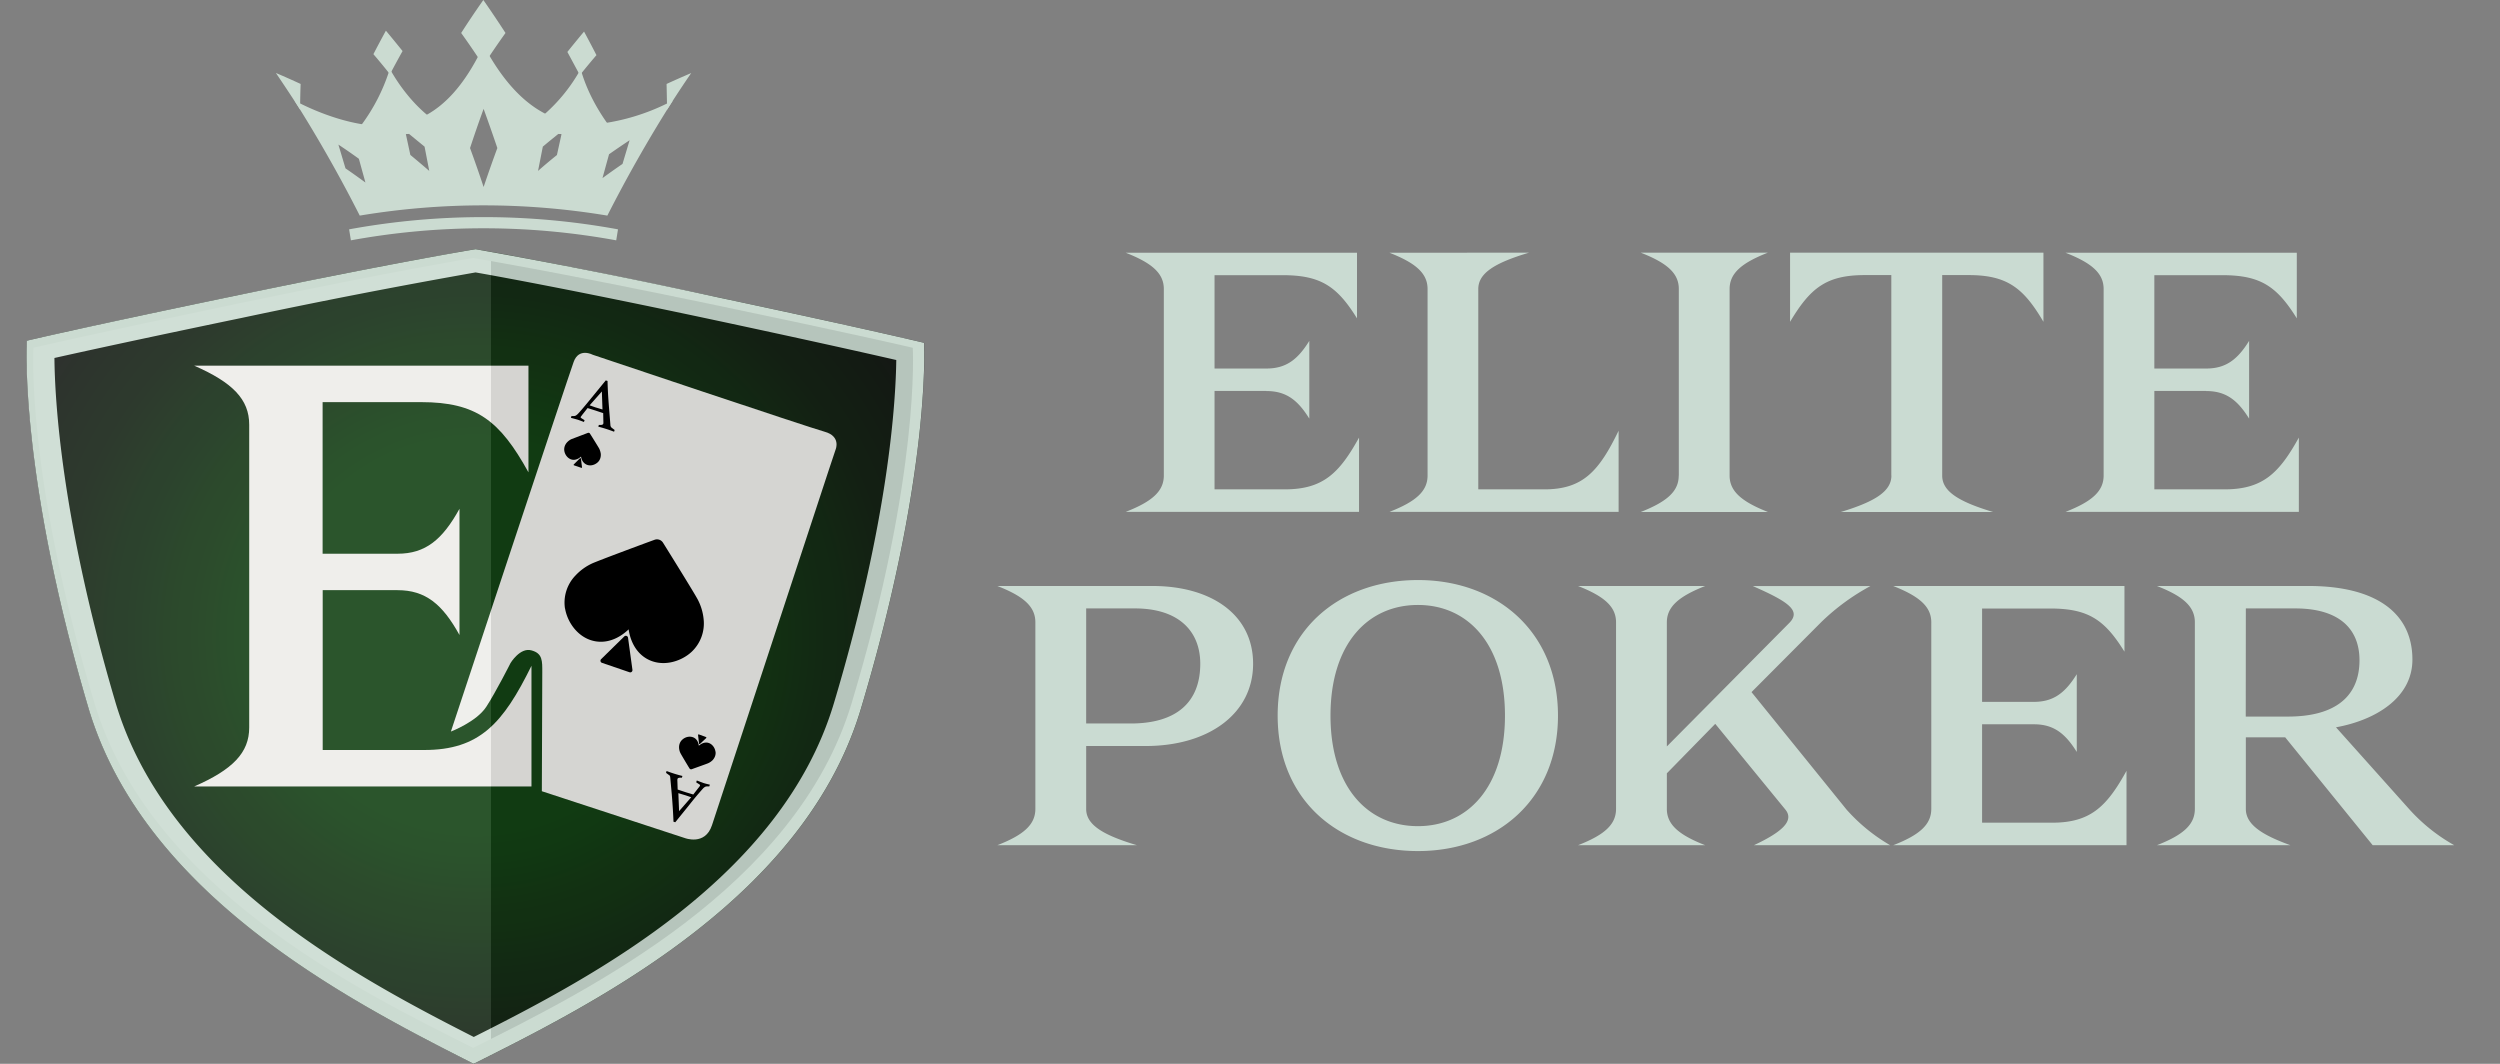<svg xmlns="http://www.w3.org/2000/svg" width="282" height="120" fill="none"><rect width="100%" height="100%" fill="#808080" stroke="none"/><g clip-path="url(#a)"><path fill="#CADBD2" d="M142.85 44.1H137v11.1h7.92c4.33 0 6.16-1.83 8.38-5.84v8.38h-26.32c3-1.17 4.3-2.34 4.3-4.1V32.6c0-1.75-1.3-2.92-4.3-4.09h26.09v7.4c-2.22-3.58-4.06-4.87-8.38-4.87H137v10.53h5.85c2.19 0 3.51-.97 4.84-3.12v8.77c-1.33-2.14-2.65-3.11-4.84-3.11M172.48 28.5c-3.94 1.17-5.73 2.34-5.73 4.1v22.6h7.45c4.33 0 6.16-2.02 8.38-6.62v9.16h-25.85c3-1.17 4.3-2.34 4.3-4.1V32.6c0-1.75-1.3-2.92-4.3-4.09zM189.37 53.65V32.59c0-1.75-1.3-2.92-4.3-4.09h14.35c-3 1.17-4.32 2.34-4.32 4.1v21.05c0 1.75 1.32 2.92 4.32 4.1h-14.34c3-1.18 4.28-2.35 4.28-4.1M213.34 53.65V31.03h-3c-4.37 0-6.16 1.49-8.42 5.27v-7.8h28.58v7.8c-2.22-3.78-4.06-5.27-8.42-5.27h-3v22.62c0 1.75 1.79 2.92 5.73 4.1h-17.16c3.9-1.18 5.7-2.35 5.7-4.1M248.86 44.1h-5.85v11.1h7.92c4.32 0 6.16-1.83 8.38-5.84v8.38h-26.32c3-1.17 4.3-2.34 4.3-4.1V32.6c0-1.75-1.3-2.92-4.3-4.09h26.09v7.4c-2.23-3.58-4.06-4.87-8.39-4.87h-7.68v10.53h5.85c2.18 0 3.51-.97 4.84-3.12v8.77c-1.33-2.14-2.66-3.11-4.84-3.11M130 66.1c6.63 0 11.35 3.23 11.35 8.77 0 5.65-5.03 9.28-12.12 9.28h-6.71v7.1c0 1.75 1.8 2.92 5.73 4.09H112.5c3-1.17 4.29-2.34 4.29-4.1V70.2c0-1.76-1.29-2.93-4.29-4.1zm-7.48 15.51h5.03c5.22 0 7.84-2.45 7.84-6.74 0-3.7-2.46-6.24-7.37-6.24h-5.5zM159.95 96c-8.93 0-15.83-5.73-15.83-15.28 0-9.56 6.9-15.29 15.83-15.29s15.79 5.85 15.79 15.29S168.88 96 159.94 96m0-27.76c-5.66 0-9.86 4.4-9.86 12.48s4.2 12.47 9.86 12.47c5.61 0 9.82-4.36 9.82-12.47s-4.2-12.48-9.82-12.48M197.57 78.07l10.72 13.25a20 20 0 0 0 4.92 4.02h-15.37c3.09-1.45 4.6-2.73 3.55-4.02l-7.91-9.67-5.46 5.58v4.01c0 1.76 1.33 2.93 4.33 4.1H178c3-1.17 4.29-2.34 4.29-4.1V70.2c0-1.75-1.29-2.92-4.29-4.1h14.35c-3 1.18-4.33 2.35-4.33 4.1v14l13.8-13.92c1.4-1.4-.11-2.42-4.1-4.17h13.26a25 25 0 0 0-5.53 4.05zM229.43 81.7h-5.85v11.1h7.91c4.33 0 6.16-1.83 8.38-5.85v8.39h-26.31c3-1.17 4.29-2.34 4.29-4.1V70.2c0-1.75-1.3-2.92-4.3-4.1h26.09v7.41c-2.22-3.58-4.05-4.87-8.38-4.87h-7.68v10.53h5.84c2.19 0 3.51-.98 4.84-3.12v8.77c-1.33-2.14-2.65-3.12-4.83-3.12M260.42 66.1c7.4 0 11.7 2.92 11.7 8.3 0 4.29-4.1 6.82-8.62 7.64l8.3 9.28a20 20 0 0 0 5.04 4.02h-9.2l-9.87-12.17h-4.44v8.07c0 1.76 1.79 2.93 5.03 4.1H243.3c3-1.17 4.28-2.34 4.28-4.1V70.2c0-1.76-1.28-2.93-4.28-4.1zm-7.1 14.73h4.76c5.42 0 8.07-2.34 8.07-6.35 0-3.59-2.34-5.85-7.25-5.85h-5.57z"/><path fill="#CBDBD1" d="M51.04 14.76a90 90 0 0 0-11.82 1.22c0-.02.7-.73 1.6-1.96a21 21 0 0 0 3.02-5.83q.08-.21.13-.44l.18.33c.47.82 1.84 3.05 4 4.86.85.71 1.81 1.35 2.89 1.82M70.23 16.05a90 90 0 0 0-11.82-1.27c1.16-.5 2.19-1.2 3.08-1.96A19 19 0 0 0 65.5 7.8q.04.21.12.41c.71 2.3 1.87 4.27 2.85 5.65.96 1.37 1.75 2.17 1.75 2.19M54.56 5.11l-.01.02V5.1"/><path fill="#CBDBD1" d="M75.23 11.68a24 24 0 0 1-7.39 2.26c-2.05.19-4.2 0-6.35-1.12-2.13-1.1-4.25-3.1-6.26-6.5q-.34-.57-.68-1.2-.31.7-.66 1.32c-1.78 3.37-3.73 5.38-5.74 6.5a10 10 0 0 1-5.05 1.27 14 14 0 0 1-2.28-.2c-3-.49-5.74-1.73-6.96-2.34q-.64-.33-.66-.35l.65 1.04q3.64 5.86 6.73 11.96a85 85 0 0 1 27.93 0q3.26-6.42 7.13-12.57 0-.02.03-.05l.23-.37s-.24.15-.66.36m-36.27 7.3-.8-2.68q1.18.78 2.31 1.6l.74 2.68a90 90 0 0 0-2.25-1.6m7.32-1.5-.51-2.36.34-.04 1.77 1.45.53 2.74q-1.04-.9-2.13-1.8m8.26 3.61q-.73-2.2-1.53-4.39.73-2.22 1.53-4.42.8 2.2 1.55 4.42a160 160 0 0 0-1.55 4.4m8.27-3.61q-1.09.87-2.13 1.79l.54-2.74q.87-.73 1.76-1.44.18 0 .35.03zm7.4 1q-1.14.78-2.26 1.6l.74-2.69q1.14-.8 2.32-1.58z"/><path fill="#CBDBD1" d="M69.51 27.11a83 83 0 0 0-29.93 0l-.2-1.24a84 84 0 0 1 30.33 0zM52.02 3.72q1.2-1.87 2.5-3.72 1.29 1.85 2.5 3.72-1.3 1.81-2.5 3.67-1.2-1.86-2.5-3.67M31.12 8.23q1.41.6 2.79 1.24-.05 1.45-.06 2.89-1.34-2.08-2.73-4.13M77.97 8.24q-1.41.6-2.78 1.23l.06 2.9q1.32-2.1 2.72-4.13M64 5.86q.93-1.16 1.88-2.3.72 1.33 1.4 2.66-.96 1.12-1.87 2.26zM42.12 6.11q.69-1.33 1.41-2.65.95 1.14 1.88 2.3-.73 1.3-1.42 2.62-.9-1.14-1.87-2.27M63.41 14.75l-.08.37-.35-.03zM46.1 15.08l-.33.04-.09-.37q.22.16.43.33"/><path fill="url(#b)" d="M53.66 28.1s-8.52 1.39-27.02 5.24c-17.48 3.63-23.6 5.09-23.6 5.09s-.94 14.7 6.92 41.34c6.34 21.5 30.17 33.46 43.48 40.23 13.34-6.7 37.23-18.54 43.67-40.02 7.99-26.6 7.13-41.31 7.13-41.31s-6.12-1.49-23.58-5.2c-18.48-3.94-27-5.36-27-5.36"/><path fill="#CBDBD1" d="M53.65 30.73c2.27.4 10.8 1.94 26.22 5.22C91.4 38.41 98 39.9 101.1 40.61c-.06 4.65-.84 18.06-7.05 38.76-5.9 19.62-27.1 30.8-40.61 37.6-13.48-6.86-34.64-18.15-40.43-37.8-6.1-20.66-6.83-34.13-6.87-38.79 3.12-.7 9.73-2.15 21.27-4.55a778 778 0 0 1 26.23-5.1m.01-2.62s-8.52 1.38-27.02 5.23c-17.48 3.63-23.6 5.09-23.6 5.09s-.94 14.7 6.92 41.34c6.34 21.5 30.17 33.46 43.48 40.23 13.34-6.7 37.23-18.54 43.67-40.02 7.99-26.6 7.13-41.31 7.13-41.31s-6.12-1.49-23.58-5.2a706 706 0 0 0-27-5.36"/><path fill="#EDECE9" d="M44.84 66.57H36.4V84.6h11.44c6.25 0 8.9-2.98 12.11-9.5v13.61H21.91c4.34-1.9 6.2-3.8 6.2-6.64V47.9c0-2.85-1.86-4.75-6.2-6.65h37.7v12.03c-3.22-5.83-5.87-7.92-12.12-7.92h-11.1v17.1h8.45c3.16 0 5.07-1.59 6.99-5.07v14.24c-1.92-3.48-3.83-5.06-6.99-5.06"/><path fill="#EDEDEA" d="m80.31 93.09 13.16-40.02.8-2.4s.6-1.46-1.25-1.97-26.15-8.68-26.15-8.68-1.57-.85-2.16.8c-.6 1.64-13.85 41.7-13.85 41.7s2.89-1.1 3.99-2.79 2.74-4.94 2.74-4.94 1.07-1.78 2.35-1.43c1.28.34 1.23 1.2 1.23 2.49l-.05 13.4 16.12 5.28s2.3.9 3.07-1.44"/><path fill="#000" d="M63.74 68.64c.28 1.65 1.58 3.46 3.57 3.72 1.79.23 3.13-.92 3.6-1.37.09.64.45 2.37 2 3.29 1.73 1.02 3.87.39 5.1-.75a4.4 4.4 0 0 0 1.36-3.68 6 6 0 0 0-.69-2.27c-.47-.86-2.96-4.87-3.89-6.36a.8.8 0 0 0-.96-.33c-1.65.6-6.07 2.25-6.98 2.64a6 6 0 0 0-1.92 1.37 4.4 4.4 0 0 0-1.2 3.74"/><path fill="#000" d="m70.43 71.78-2.62 2.57a.25.25 0 0 0 .1.42l3.1 1.06c.18.06.35-.08.33-.27l-.5-3.64a.25.25 0 0 0-.41-.14M63.66 50.88c.07.43.41.9.93.98.47.06.83-.25.95-.36.02.16.12.62.53.86.45.27 1.01.1 1.34-.2.3-.27.38-.63.36-.96a2 2 0 0 0-.18-.6c-.13-.23-.78-1.28-1.03-1.67a.2.2 0 0 0-.25-.1l-1.84.7q-.27.12-.5.36c-.23.25-.38.6-.31.99"/><path fill="#000" d="m65.41 51.7-.68.68q-.06.08.02.11l.82.28c.04.02.1-.02.08-.07l-.12-.96a.07.07 0 0 0-.12-.04M80.7 84.77c-.06-.44-.4-.92-.91-1-.47-.06-.83.23-.96.35-.02-.17-.1-.63-.5-.88-.46-.27-1.02-.12-1.35.18-.3.26-.4.62-.38.96q.03.34.17.6c.12.23.76 1.3 1 1.69q.09.14.25.1c.43-.16 1.6-.57 1.84-.67q.28-.12.52-.35c.23-.25.39-.59.33-.98"/><path fill="#000" d="m78.96 83.91.7-.66a.07.07 0 0 0-.02-.11l-.81-.3a.07.07 0 0 0-.09.07l.11.96c0 .06.07.08.11.04M68.33 42.91l.2.06q.03 1.34.17 3.05l.16 2q.03.1.07.16.03.05.4.32l-.06.2a15 15 0 0 0-1.78-.57l.06-.2c.27.02.34-.01.4-.03a.2.2 0 0 0 .1-.1 1 1 0 0 0 .01-.27l-.02-.93-.9-.3-.86-.27-.61.77-.17.23a.1.1 0 0 0 .02.09q.03.04.33.22l.09.06-.07.2q-.53-.2-.74-.27l-.73-.2.06-.2q.31.02.44-.03a1 1 0 0 0 .24-.17q.3-.28 1.62-1.9zm-1.82 2.81.62.22.83.25-.07-2.03zM76.17 92.75l-.2-.06q-.05-1.33-.19-3.05l-.18-1.98a.4.4 0 0 0-.06-.18l-.41-.3.06-.21a15 15 0 0 0 1.79.56l-.07.2c-.27-.02-.34.01-.39.03a.2.2 0 0 0-.1.1 1 1 0 0 0-.01.27l.03.93.9.3.86.26.6-.77q.15-.18.17-.24l-.02-.08q-.03-.04-.33-.22l-.09-.07.07-.2.74.28q.28.09.73.19l-.06.2q-.3-.02-.44.03a1 1 0 0 0-.24.17 38 38 0 0 0-1.6 1.91zm1.8-2.82-.62-.21-.83-.25.08 2.03z"/><path fill="url(#c)" d="M53.36 29.1s8.35 1.36 26.47 5.13c17.12 3.57 23.13 5 23.13 5s.88 14.26-6.89 40.07c-6.27 20.83-29.65 32.37-42.7 38.9-13.07-6.53-36.45-18.07-42.72-38.9-7.77-25.82-6.88-40.08-6.88-40.08s6-1.42 23.12-4.99C45 30.46 53.36 29.1 53.36 29.1" opacity=".1" style="mix-blend-mode:screen"/></g><defs><radialGradient id="b" cx="0" cy="0" r="1" gradientTransform="matrix(65.501 0 0 63.667 53.63 71.68)" gradientUnits="userSpaceOnUse"><stop offset=".31" stop-color="#134214"/><stop offset=".35" stop-color="#134214"/><stop offset=".74" stop-color="#152215"/><stop offset=".96" stop-color="#161616"/></radialGradient><linearGradient id="c" x1="3.74" x2="102.99" y1="73.65" y2="73.65" gradientUnits="userSpaceOnUse"><stop offset=".52" stop-color="#fff"/><stop offset=".52"/></linearGradient><clipPath id="a"><path fill="#fff" d="M0 0h282v120H0z"/></clipPath></defs></svg>